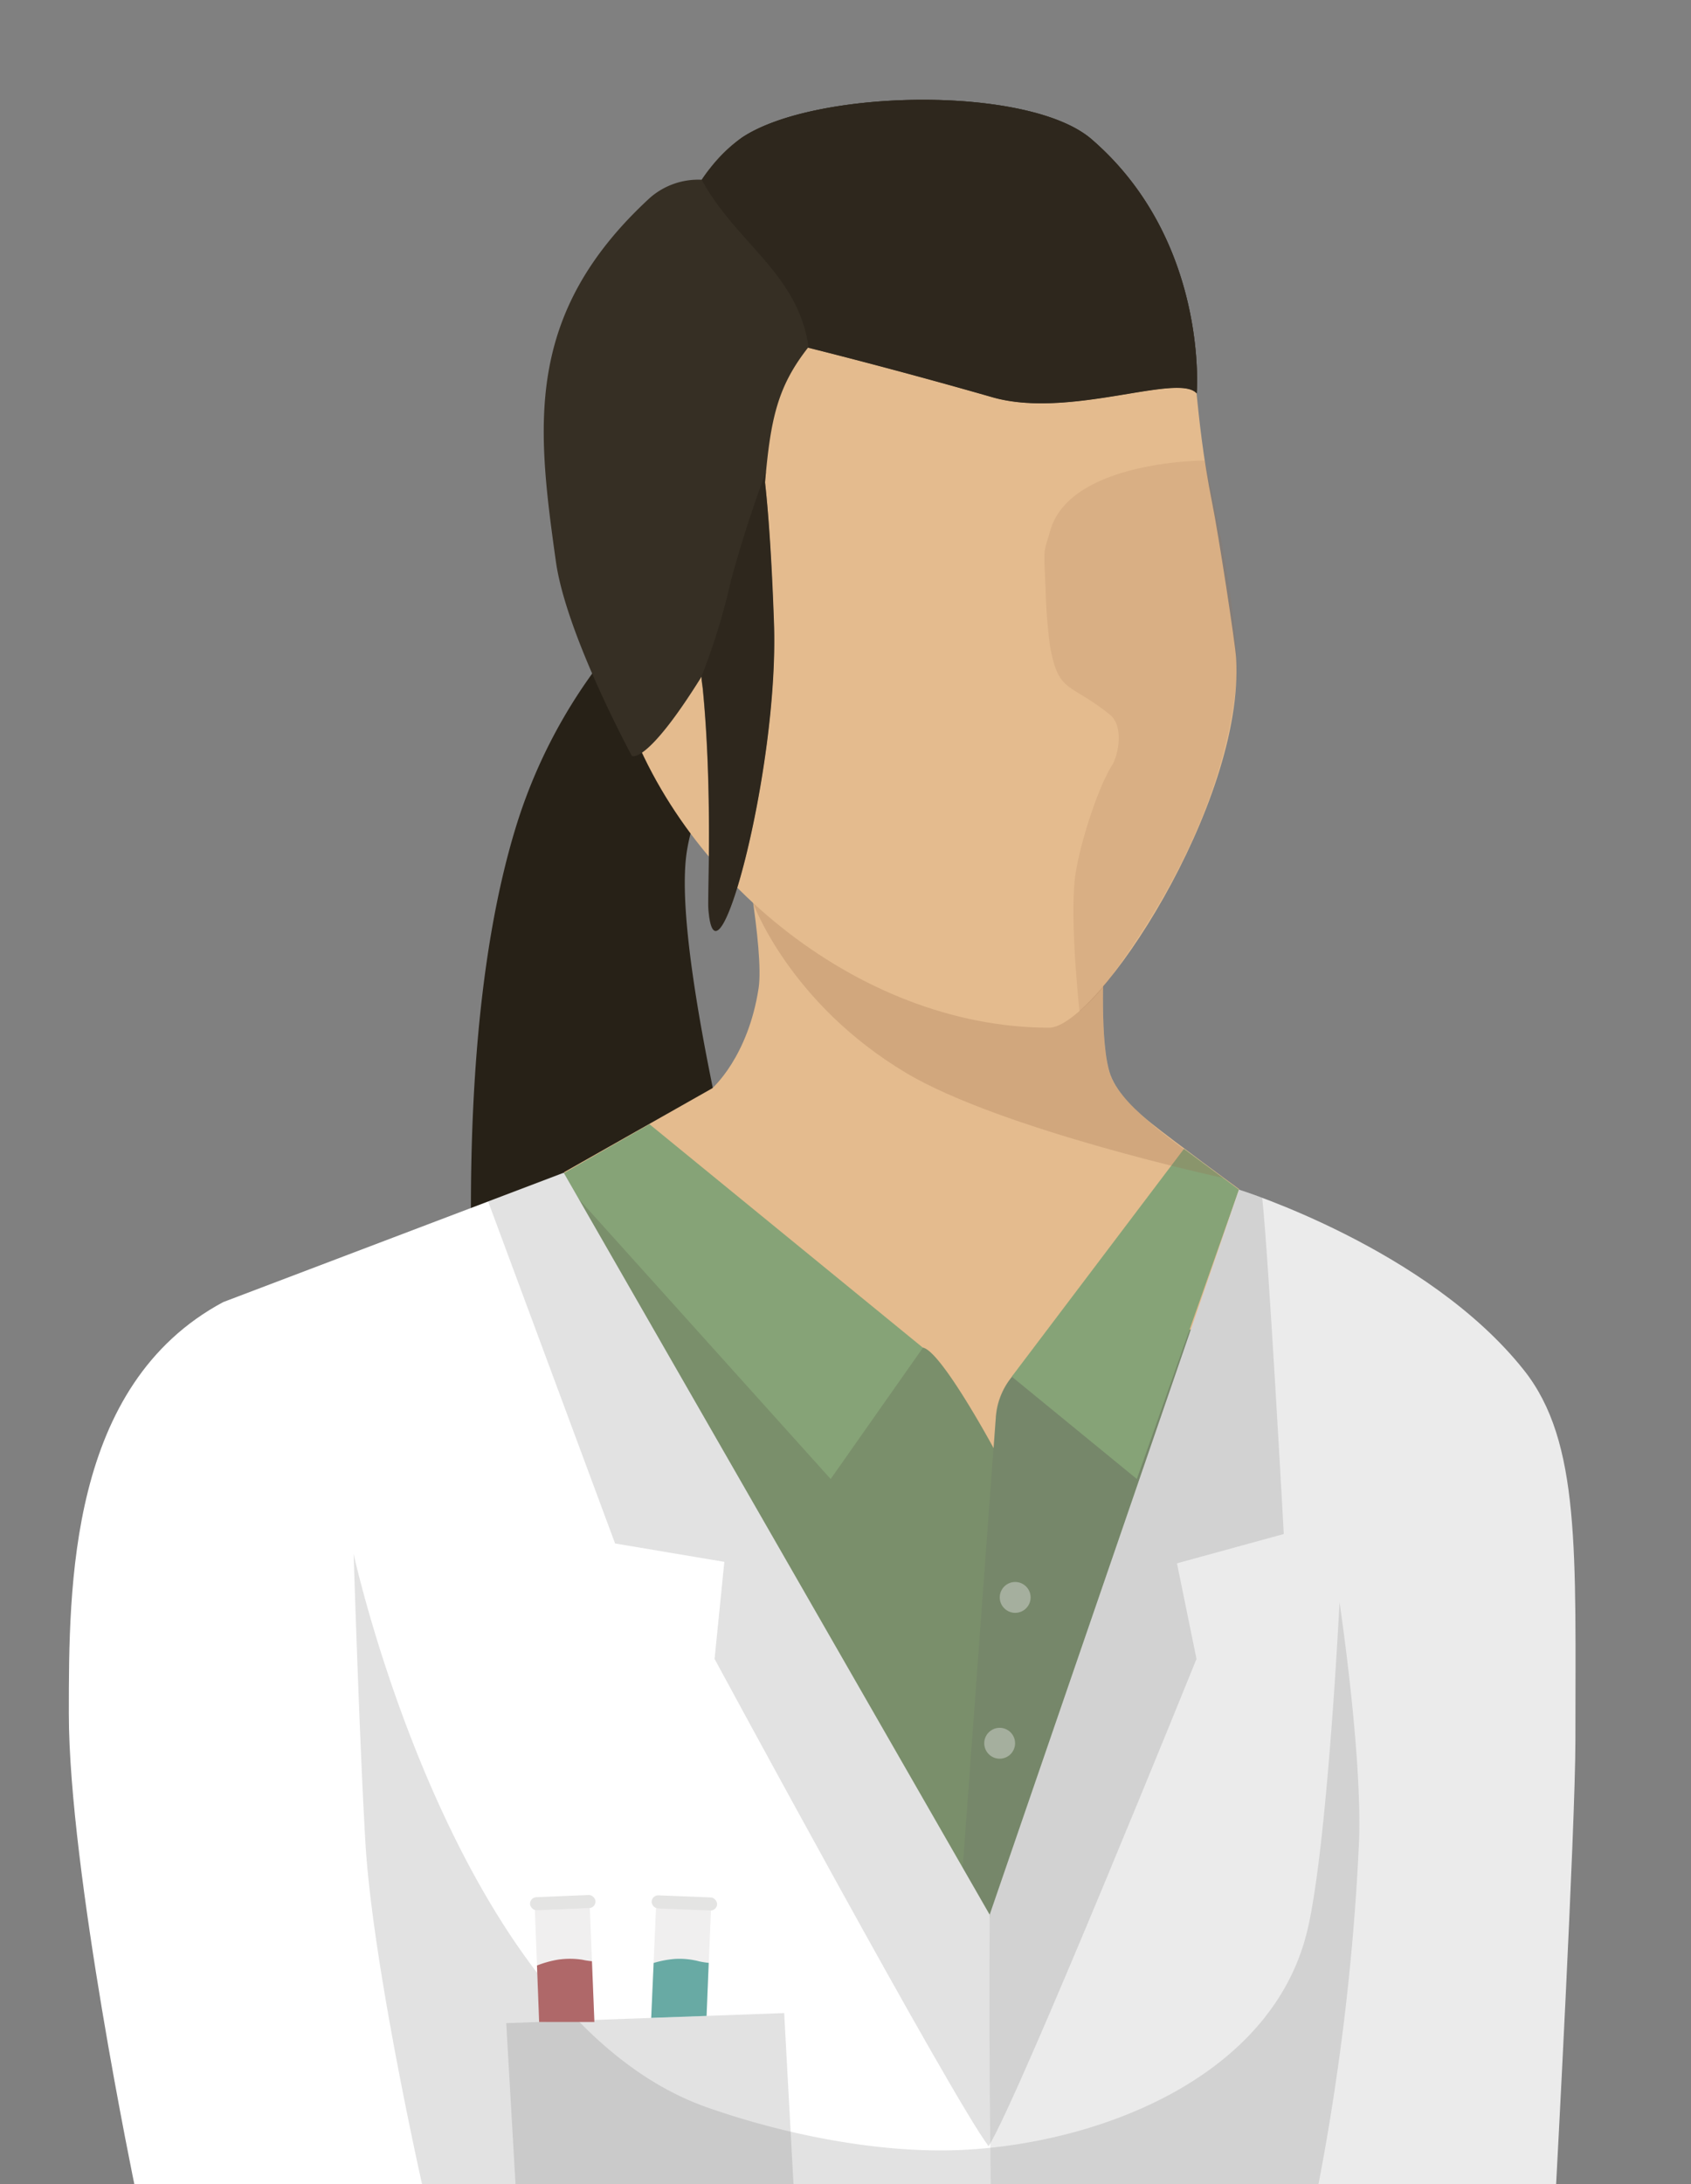 <svg xmlns="http://www.w3.org/2000/svg" xmlns:xlink="http://www.w3.org/1999/xlink" viewBox="0 0 173.2 223.58"><rect x="0" y="0" width="173.2" height="223.58" fill="#808080" stroke="none"/><defs><style>.cls-1{fill:none;}.cls-2{isolation:isolate;}.cls-3{clip-path:url(#clip-path);}.cls-12,.cls-4{fill:#272117;}.cls-5{fill:#e4bb8e;}.cls-6{fill:#7a8f6b;}.cls-13,.cls-7{fill:#666868;}.cls-7{opacity:0.19;}.cls-10,.cls-13,.cls-16,.cls-17,.cls-18,.cls-19,.cls-7,.cls-9{mix-blend-mode:multiply;}.cls-8{fill:#86a377;}.cls-10,.cls-9{fill:#996c4d;}.cls-9{opacity:0.25;}.cls-10{opacity:0.15;}.cls-11{fill:#362f24;}.cls-12{opacity:0.52;}.cls-13{opacity:0.49;}.cls-14{fill:#fff;}.cls-15,.cls-20{fill:#ebebeb;}.cls-16{fill:#f0efef;}.cls-17{fill:#af6869;}.cls-18{fill:#e4e4e3;}.cls-19{fill:#68aaa4;}.cls-20{opacity:0.4;}</style><clipPath id="clip-path"><rect class="cls-1" x="0.63" y="6.35" width="173.2" height="219.46"/></clipPath></defs><title>5w6 trouble shooter</title><g class="cls-2"><g id="Layer_1" data-name="Layer 1"><g class="cls-3"><path class="cls-4" d="M84.94,50.23l-2.81,11.1S71.39,78.86,70.29,87.58c-1.66,13.22,10.9,56.82,10.9,56.82L50.31,157s-6.07-44.44,2.55-72.41A53.85,53.85,0,0,1,84.94,50.23Z"/><path class="cls-5" d="M77.61,87.54l35.46,11s-.47,8.38.67,11.5c.73,2,2.92,3.93,4.18,4.94,2.19,1.76,9,6.75,9,6.75l-1.62,30.69-58.69-3.21-8.85-29.21,15.18-8.59s3.68-3.18,4.76-10.26c.59-3.88-1.77-16-1.77-16"/><path class="cls-6" d="M79.91,214.57l44.54-9,7.88-71.12-24.1,3.82A7.46,7.46,0,0,0,102,145.1l-.23,3.14s-5.3-9.81-7.2-10.28c-13.33-3.24-37.81-17.05-37.81-17.05Z"/><path class="cls-7" d="M102,144.93l-3.65,49.71c0,5.07.16,10.17.35,15.3l24.66-4.37,9-71.12s-14.37,2.93-24.41,4.21A6.82,6.82,0,0,0,102,144.93Z"/><polygon class="cls-8" points="66.52 115.08 57.19 120.41 85.08 151.4 94.53 137.96 66.52 115.08"/><polygon class="cls-8" points="121.27 117.6 103.63 140.92 116.44 151.4 126.9 121.78 121.27 117.6"/><path class="cls-9" d="M113.07,99.18s-.45,7.86.67,10.91c.86,2.35,4.13,5,7,7.16,2.43,1.83,4.56,3.34,4.56,3.34s-22.68-4.92-32.48-10.75c-12-7.16-15.69-17.41-15.69-17.41"/><path class="cls-5" d="M107.45,105.2c-19.7,0-38.81-16-44.08-34.48C61.18,63,58.54,51.05,61,39.63c2.77-12.72,12.91-15.17,25.25-17.21l.38-4c19.66-3.25,34,2.74,35.93,21.89.23,2.25.64,6.43,1.59,11.15.65,3.2,2.37,14.39,2.46,15.94C127.49,82.27,112.34,105.2,107.45,105.2Z"/><path class="cls-10" d="M107.58,54.29c-.7,2.45-.69,1.46-.48,6.09a52.52,52.52,0,0,0,.45,5.78c.89,4.89,2,3.66,6.13,7,1.45,1.17.89,4.15.18,5.25-1.28,2-3.18,7.58-3.71,11.12-.64,4.33.42,14,.42,14A19.18,19.18,0,0,0,114,99.72c3.56-5,11.19-16.06,12.61-29.64.66-6.27-3.2-22.94-3.2-22.94S109.65,47.14,107.58,54.29Z"/><path class="cls-11" d="M111.8,14.25C105.37,8.7,83.49,9.1,76,14.08a16.57,16.57,0,0,0-4.13,4.32,7.52,7.52,0,0,0-5.3,1.85C53.6,32.18,55,43.67,56.94,57.5,58,65,64.72,77.38,64.72,77.38s1.46,1,7.14-8.12c0,.44.1.89.14,1.34,1,10.29.48,21.15.56,22.33.68,10,7.23-14,6.72-29.08-.24-7-.6-11.59-.92-14.46.57-6.65,1.33-9.87,4.4-13.8,0,0,8.53,2.1,18.91,5.08,7.87,2.25,19-2.54,20.91-.4C122.58,40.27,123.83,24.63,111.8,14.25Z"/><path class="cls-11" d="M111.8,14.25C105.37,8.7,83.49,9.1,76,14.08a14,14,0,0,0-3.19,3.08,13.45,13.45,0,0,1,6.36,3,4,4,0,0,1,2.11,2.13,14.16,14.16,0,0,1,2.47,4.29,13.94,13.94,0,0,1-.27,9.16c2.26.57,9.57,2.43,18.17,4.9,7.87,2.25,19-2.54,20.91-.4C122.58,40.27,123.83,24.63,111.8,14.25Z"/><path class="cls-12" d="M78.36,49.39c0-.39.06-.76.1-1.12-1.37,3.68-2.58,7.41-3.62,11.26a65.49,65.49,0,0,1-3,9.73c0,.45.1.89.14,1.34,1,10.29.48,21.15.56,22.33.68,10,7.23-14,6.72-29.08C79,56.82,78.68,52.26,78.36,49.39Z"/><path class="cls-12" d="M111.8,14.25C105.37,8.7,83.48,9.1,76,14.08a19,19,0,0,0-4.13,4.32c3.48,6.38,9.51,9.38,10.85,16.54a5.3,5.3,0,0,1,.07.66c.57.14,8.84,2.2,18.86,5.07,7.87,2.25,19-2.54,20.91-.4C122.58,40.27,123.83,24.63,111.8,14.25Z"/><path class="cls-13" d="M139.2,188.49c.33-9-2-24.46-2-24.46s-.71,22.11-1.39,31.28c-1.07,14.43-22.79,24-36.92,24.75-9,.49-19-1.71-26.4-4.3-25.92-9-36.31-56.69-36.31-56.69s.6,19.2,1.2,29.42c.74,12.87,6,35.95,6,35.95l56.46-.08,35,.08A246,246,0,0,0,139.2,188.49Z"/><path class="cls-14" d="M57.74,120.05,22.86,133.29C7.05,141.77,7.05,162.22,7.05,175.42c0,16,6.81,48.66,6.81,48.66h89.77c0-12.3-2.26-28.07-2.26-28.07Z"/><path class="cls-15" d="M126.9,121.78,101.37,196s-.11,13.12.12,28.07h57.87s2-37.09,2-45.89c0-19.24.56-30.58-5.27-37.92C146.2,127.79,126.9,121.78,126.9,121.78Z"/><path class="cls-7" d="M139.2,188.49c.33-9-2-24.46-2-24.46S136,188.22,134,197.2c-3.35,15.18-20.94,22.08-35.07,22.86-9,.49-19-1.71-26.4-4.3-25.92-9-36.31-56.69-36.31-56.69s.6,19.2,1.2,29.42c.74,12.87,6,35.95,6,35.95l56.46-.08,35,.08A246,246,0,0,0,139.2,188.49Z"/><path class="cls-7" d="M129.28,122.62c-1-.38-2.38-.84-2.38-.84L101.37,196l-43.63-76L50,123l13,35,11.19,1.88-1,9.94s24.38,45.07,28.07,49.88c3.19-5.15,21.29-49.88,21.29-49.88l-2-9.79,10.94-3S129.93,128.51,129.28,122.62Z"/><polygon class="cls-7" points="52.85 224.44 81.32 224.44 80.32 206.07 51.85 207.1 52.85 224.44"/><polygon class="cls-16" points="60.88 206.91 55.23 206.94 54.78 195.53 60.41 195.3 60.88 206.91"/><path class="cls-17" d="M59.65,200.61a8.38,8.38,0,0,0-2.55,0,10.72,10.72,0,0,0-2.1.59l.22,5.78,5.66,0-.25-6.22A7.48,7.48,0,0,1,59.65,200.61Z"/><rect class="cls-18" x="54.28" y="194.1" width="6.71" height="1.34" rx="0.67" transform="translate(-8.1 2.58) rotate(-2.4)"/><polygon class="cls-16" points="72.37 206.35 66.7 206.56 67.19 195.32 72.82 195.55 72.37 206.35"/><path class="cls-19" d="M71.63,200.78a8,8,0,0,0-2.54-.25,10.37,10.37,0,0,0-2.14.41l-.25,5.62,5.67-.2.22-5.43A9.19,9.19,0,0,1,71.63,200.78Z"/><rect class="cls-18" x="66.75" y="194.12" width="6.71" height="1.34" rx="0.67" transform="translate(7.83 -2.64) rotate(2.29)"/><circle class="cls-20" cx="103.98" cy="163.52" r="1.58"/><circle class="cls-20" cx="102.39" cy="178.45" r="1.58"/></g></g></g></svg>